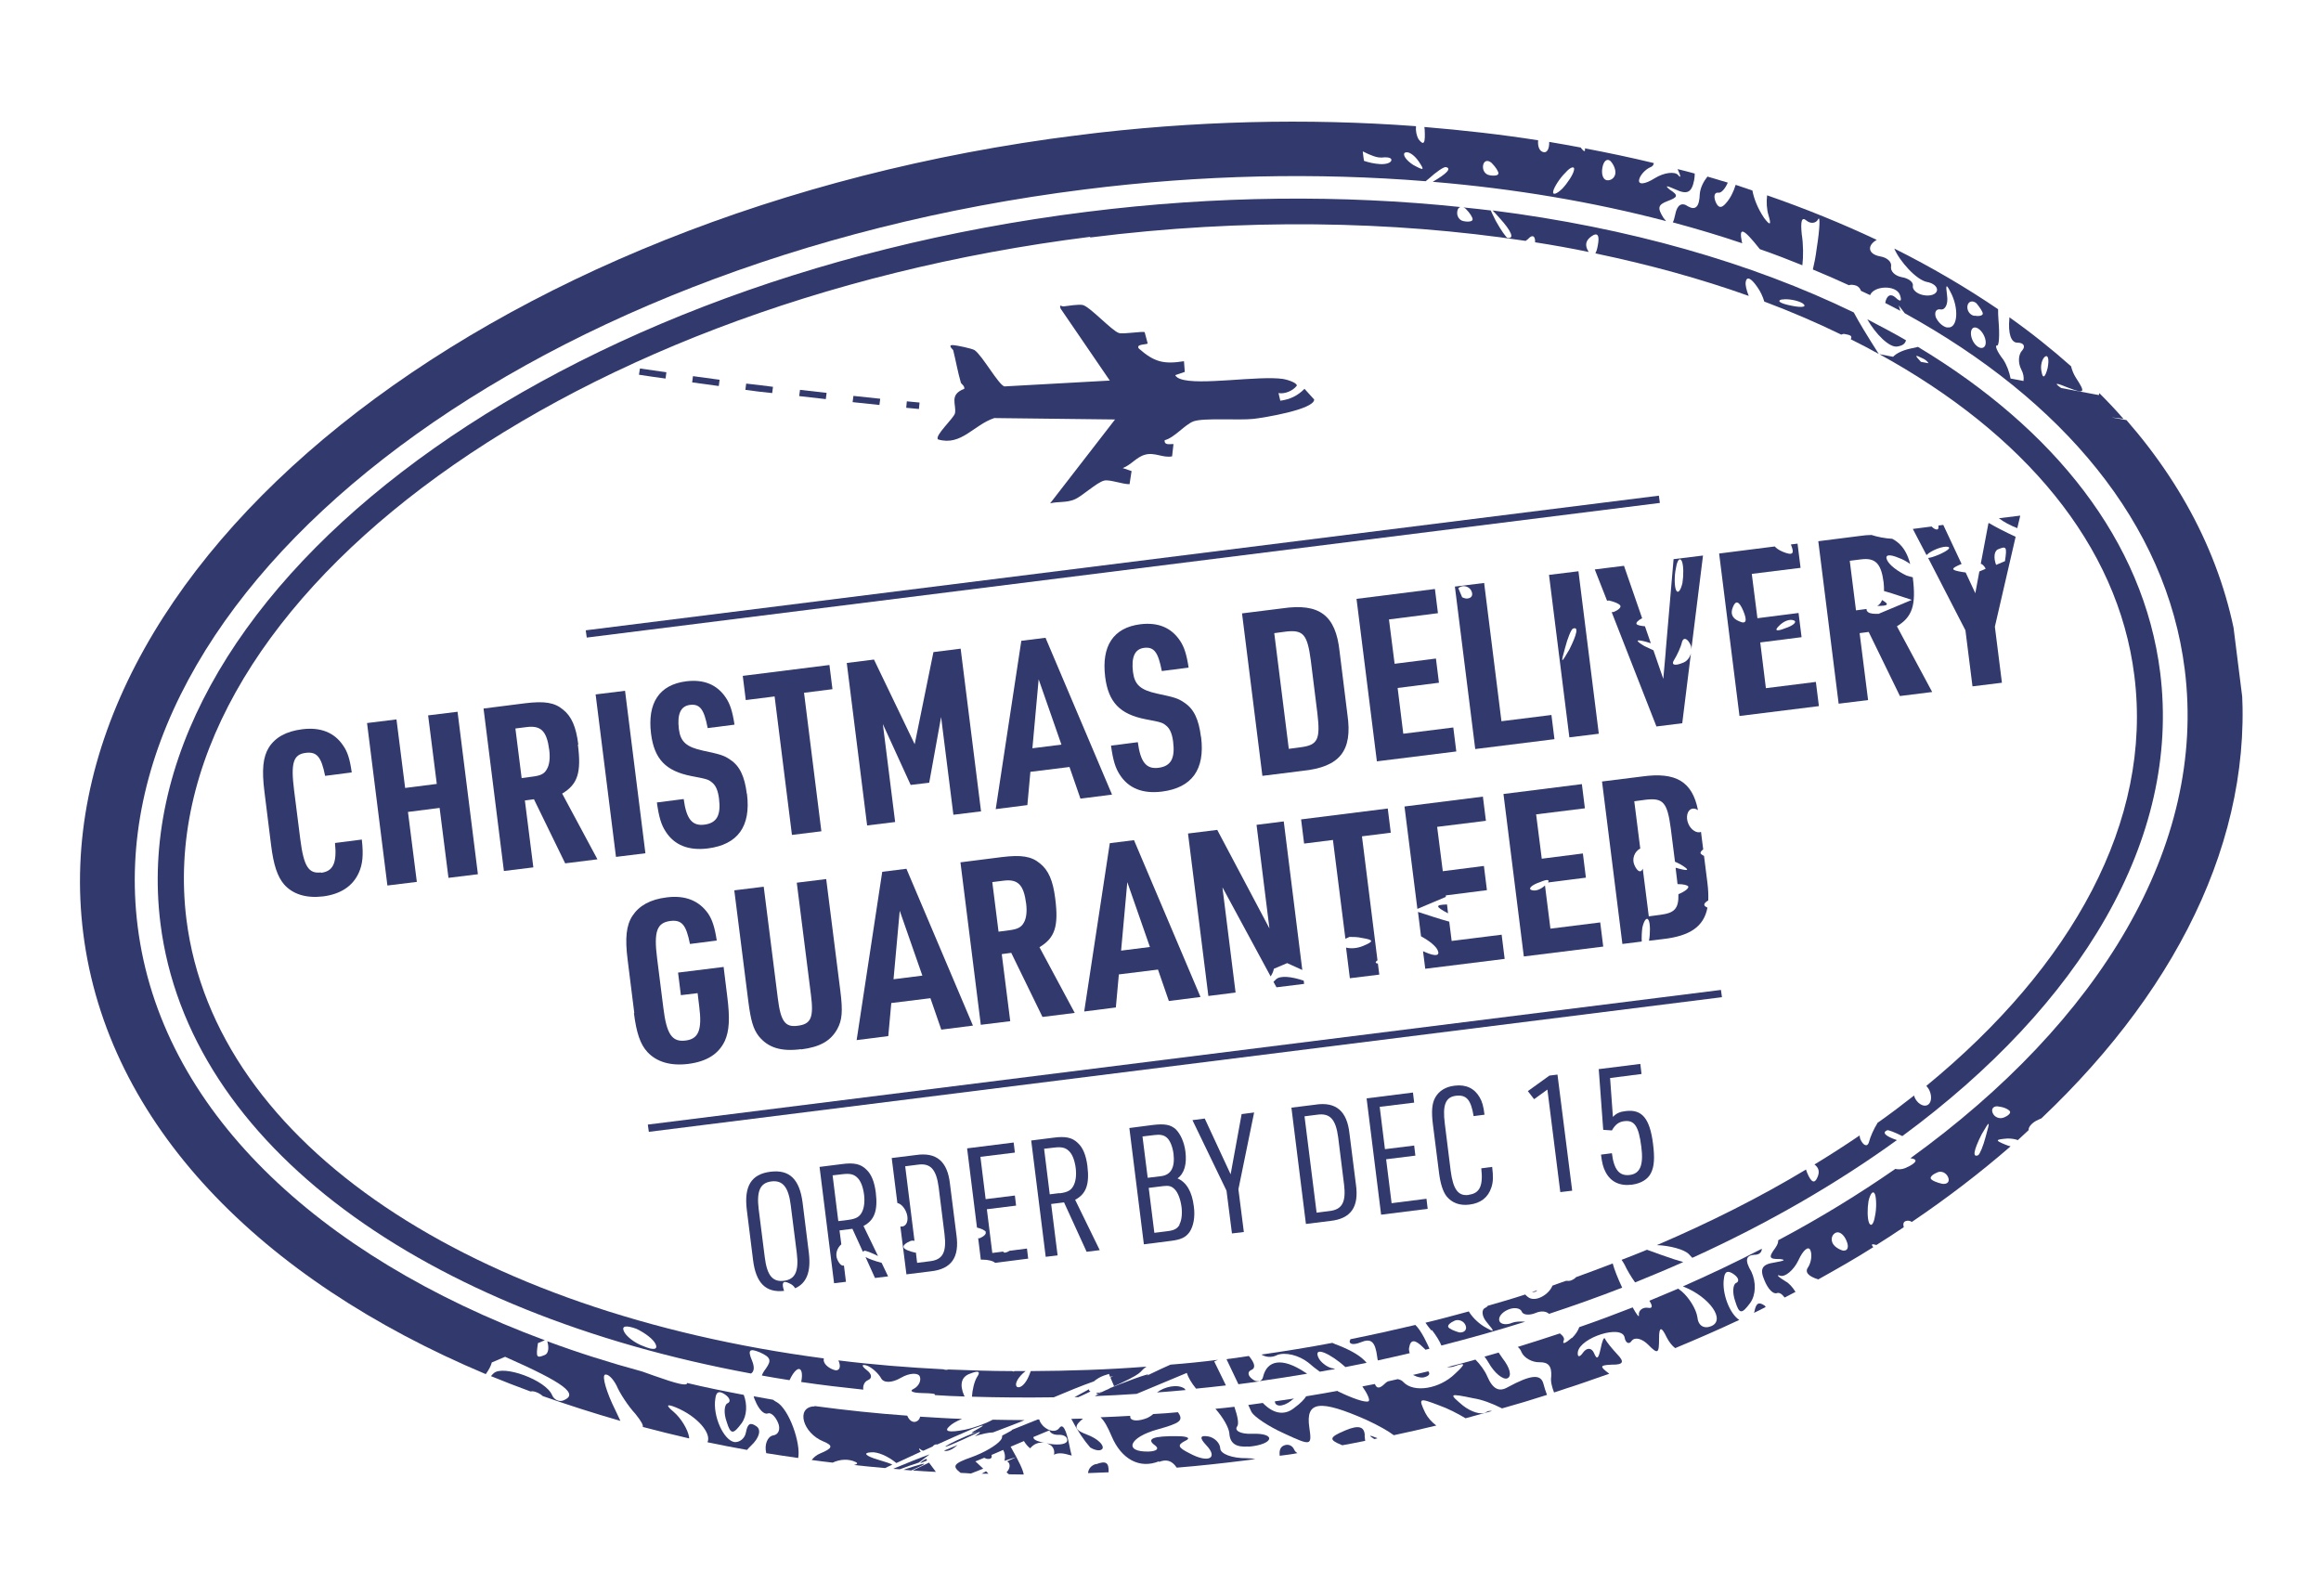<svg viewBox="0 0 115.15 79.17" xmlns:xlink="http://www.w3.org/1999/xlink" xmlns="http://www.w3.org/2000/svg" data-name="Layer 2" id="Layer_2">
  <defs>
    <style>
      .cls-1 {
        fill: none;
      }

      .cls-2 {
        fill: #31396d;
      }

      .cls-3 {
        clip-path: url(#clippath);
      }
    </style>
    <clipPath id="clippath">
      <rect transform="translate(-4.48 7.48) rotate(-7.15)" height="66.27" width="107.74" y="6.45" x="3.71" class="cls-1"></rect>
    </clipPath>
  </defs>
  <g data-name="Layer 1" id="Layer_1-2">
    <g>
      <g class="cls-3">
        <g>
          <path d="M15.93,43.28c-.62.08-.86-.3-1.03-1.63l-.31-2.45c-.17-1.35-.04-1.77.57-1.85.56-.07.78.19.97,1.14l1.32-.17c-.09-.66-.21-1.03-.43-1.34-.43-.64-1.12-.92-2.04-.8-.78.1-1.32.4-1.64.9-.29.47-.36,1.1-.22,2.2l.33,2.65c.12.97.31,1.55.64,1.94.43.49,1.09.7,1.94.6.85-.11,1.46-.49,1.77-1.17.19-.42.24-.88.15-1.65l-1.33.17c.1.99-.09,1.41-.7,1.48h0Z" class="cls-2"></path>
          <path d="M21.67,38.89l-1.57.2-.43-3.4-1.46.18,1.01,8.06,1.46-.18-.44-3.47,1.57-.2.44,3.47,1.46-.18-1.01-8.06-1.46.18.43,3.4Z" class="cls-2"></path>
          <path d="M28.69,36.93c-.11-.87-.33-1.39-.76-1.73-.42-.35-.92-.43-1.89-.31l-2.05.26,1.01,8.06,1.46-.18-.42-3.32.45-.06,1.55,3.18,1.6-.2-1.75-3.26c.77-.46.96-1.04.78-2.43h0ZM27.13,38.16c-.12.23-.31.32-.72.37l-.53.07-.31-2.46.56-.07c.71-.09,1,.2,1.12,1.14.05.39.01.74-.12.95Z" class="cls-2"></path>
          <path d="M31.01,34.27l-1.46.18,1.01,8.06,1.46-.18-1.01-8.06Z" class="cls-2"></path>
          <path d="M37.05,39.37c-.11-.86-.35-1.37-.82-1.68-.31-.22-.51-.27-1.35-.45-.83-.18-1.12-.44-1.2-1.07-.09-.75.09-1.14.55-1.2.5-.06.7.22.88,1.15l1.33-.17c-.1-.66-.22-1.03-.43-1.34-.43-.64-1.08-.92-1.97-.81-1.33.17-1.93,1.07-1.74,2.6.16,1.26.73,1.85,2,2.1.8.15.85.17,1.04.33.18.15.28.4.33.77.11.85-.11,1.23-.72,1.31-.61.08-.9-.28-1.03-1.27l-1.33.17c.1.73.22,1.12.44,1.45.43.67,1.14.95,2.09.83,1.48-.19,2.14-1.09,1.94-2.7h0Z" class="cls-2"></path>
          <path d="M39.88,34.37l1.42-.18-.15-1.2-4.3.54.15,1.2,1.43-.18.86,6.87,1.46-.18-.86-6.87Z" class="cls-2"></path>
          <path d="M48.67,40.24l-1.01-8.06-1.35.17-.93,4.57-2.02-4.2-1.35.17,1.01,8.06,1.39-.17-.61-4.86,1.38,3.02.92-.11.59-3.26.61,4.85,1.38-.17Z" class="cls-2"></path>
          <path d="M53.6,39.62l1.57-.2-3.3-7.78-1.2.15-1.27,8.35,1.57-.2.15-1.65,1.94-.24.54,1.56h0ZM51.22,37.12l.31-3.42,1.13,3.24-1.43.18Z" class="cls-2"></path>
          <path d="M59.58,36.54c-.11-.86-.35-1.37-.82-1.68-.31-.22-.51-.27-1.35-.45-.83-.18-1.12-.44-1.2-1.07-.09-.75.09-1.14.55-1.2.5-.06.7.22.88,1.15l1.33-.17c-.1-.66-.22-1.03-.43-1.34-.43-.64-1.08-.92-1.97-.81-1.33.17-1.93,1.07-1.74,2.61.16,1.26.73,1.85,2,2.1.8.15.85.17,1.04.33.18.15.28.4.33.77.11.85-.11,1.23-.72,1.31-.61.08-.9-.28-1.03-1.27l-1.33.17c.1.73.22,1.12.44,1.45.43.67,1.14.95,2.09.83,1.48-.19,2.14-1.09,1.94-2.7h0Z" class="cls-2"></path>
          <path d="M66.85,35.46l-.39-3.14c-.19-1.8-1-2.41-2.84-2.14l-2,.25,1.01,8.06,2-.25c1.84-.19,2.48-.99,2.22-2.78ZM63.22,31.41l.6-.08c.84-.09,1.04.15,1.21,1.42l.33,2.65c.15,1.28.02,1.56-.82,1.67l-.6.08-.72-5.73Z" class="cls-2"></path>
          <path d="M72.1,36.09l-2.48.31-.28-2.27,2.05-.26-.15-1.2-2.05.26-.28-2.2,2.43-.31-.15-1.2-3.89.49,1.01,8.06,3.94-.49-.15-1.2Z" class="cls-2"></path>
          <path d="M31.45,50.25c.12.98.32,1.57.67,1.94.45.49,1.15.7,2.03.59.92-.12,1.5-.49,1.81-1.14.22-.49.26-1.11.12-2.21l-.18-1.46-2.26.28.14,1.12.83-.1.08.66c.15,1.16-.03,1.61-.67,1.69-.68.09-.95-.31-1.11-1.62l-.31-2.46c-.17-1.33-.01-1.76.65-1.85.58-.07.79.19.98,1.14l1.33-.17c-.1-.65-.22-1.03-.43-1.34-.45-.64-1.14-.92-2.06-.8-.81.1-1.36.41-1.69.91-.31.47-.38,1.11-.24,2.2l.33,2.64h0Z" class="cls-2"></path>
          <path d="M39.75,52.06c.94-.12,1.46-.42,1.79-1.01.24-.44.28-.88.15-1.9l-.7-5.54-1.46.18.7,5.54c.15,1.16.01,1.48-.67,1.56-.61.08-.83-.23-.97-1.36l-.7-5.54-1.46.18.7,5.54c.12.92.24,1.34.51,1.69.46.57,1.1.78,2.1.65Z" class="cls-2"></path>
          <path d="M44.22,49.76l1.94-.24.54,1.56,1.57-.2-3.3-7.78-1.2.15-1.27,8.35,1.57-.2.15-1.65h0ZM44.63,45.16l1.13,3.24-1.43.18.31-3.42Z" class="cls-2"></path>
          <path d="M49.72,47.33l.45-.06,1.55,3.18,1.6-.2-1.75-3.26c.77-.46.96-1.04.78-2.43-.11-.87-.33-1.39-.76-1.73-.42-.35-.92-.43-1.89-.31l-2.05.26,1.01,8.06,1.46-.18-.42-3.32h0ZM49.23,43.76l.56-.07c.71-.09,1,.2,1.12,1.14.05.39.01.74-.12.95-.12.22-.31.32-.72.37l-.53.07-.31-2.46Z" class="cls-2"></path>
          <path d="M55.51,48.34l1.94-.24.54,1.56,1.57-.2-3.3-7.78-1.2.15-1.27,8.35,1.57-.2.15-1.65h0ZM55.92,43.74l1.13,3.24-1.43.18.31-3.42Z" class="cls-2"></path>
          <path d="M85.38,49.11l-53.24,6.68.05.36,53.24-6.68-.05-.36Z" class="cls-2"></path>
          <path d="M49.34,20.74l5.98.07-3.22,4.16c.41-.1.79-.02,1.2-.19.4-.16,1.1-.85,1.49-.94.27-.06.92.19,1.25.18l.1-.65-.44-.15c.4-.14.69-.55,1.1-.66.49-.14.89.17,1.35.08l.07-.61c-.18-.01-.46.08-.44-.19.5-.13,1-.78,1.44-.94.52-.18,2.25-.04,2.97-.12.46-.05,3.01-.46,3.01-.96l-.48-.53c-.35.35-.71.52-1.2.59l-.09-.38c.3.06.72-.11.91-.37,0-.16-.54-.31-.68-.33-1.22-.18-4.18.34-5.1,0-.09-.03-.22-.1-.25-.19l.47-.16-.04-.53c-1.01.16-1.48.04-2.24-.63-.17-.23.4-.19.44-.25l-.15-.56c-.09-.06-1.06.11-1.28.04-.35-.11-1.46-1.33-1.8-1.39-.19-.04-.71.04-.94.07-.12.01-.23-.14-.15.11l2.44,3.57-5.23.29c-.3-.09-1.09-1.53-1.48-1.8-.12-.08-.89-.24-1.06-.25-.31-.02,0,.23,0,.25.13.52.23,1.1.38,1.61.01.06.2.16.17.31-.77.29-.38.77-.46,1.21-.05.24-1.04,1.13-.84,1.3,1.15.34,1.76-.72,2.79-1.06h0Z" class="cls-2"></path>
          <path d="M41.01,19.49c-.45-.05-.89-.1-1.32-.15l-.04.31c.44.05.88.1,1.32.15l.04-.31Z" class="cls-2"></path>
          <path d="M43.66,19.78c-.45-.05-.89-.09-1.32-.14l-.04.31c.44.05.88.09,1.33.14l.04-.31h0Z" class="cls-2"></path>
          <path d="M38.35,19.19c-.44-.06-.88-.11-1.33-.16l-.04.31c.44.06.88.12,1.33.16l.04-.31h0Z" class="cls-2"></path>
          <path d="M33.07,18.47c-.44-.06-.89-.13-1.32-.19l-.05.31c.44.07.88.13,1.32.19l.04-.31h0Z" class="cls-2"></path>
          <path d="M35.7,18.84c-.44-.06-.89-.12-1.32-.18l-.04.31c.44.06.88.12,1.32.18l.04-.31Z" class="cls-2"></path>
          <path d="M45.62,19.97l-.63-.06-.03.32.63.06.03-.31Z" class="cls-2"></path>
          <path d="M82.3,24.59l-53.24,6.68.05.36,53.24-6.68-.05-.36Z" class="cls-2"></path>
          <path d="M68.18,71.39c.05,0,.1-.02.16-.04-.41-.17-.48-.16-.16.04Z" class="cls-2"></path>
          <path d="M64.07,69.47s.09-.06.13-.09c-.32.05-.63.09-.95.14,0,.25.35.32.82-.04h0Z" class="cls-2"></path>
          <path d="M61.94,71.77c1.27-.11,1.41-.69.16-.64-.56.02-.88-.16-.72-.37.09-.12.03-.48-.14-.97-.31.04-.62.07-.94.1.38.43.66.92.69,1.21.03.51.33.71.95.66Z" class="cls-2"></path>
          <path d="M87.04,65.07s-.02.04-.02.06c.2-.09.38-.19.58-.29-.02-.02-.02-.04-.04-.06-.31-.22-.44-.13-.52.29Z" class="cls-2"></path>
          <path d="M74.78,68.38c.24-.1.14-.52-.24-1-.08-.11-.14-.2-.19-.28-.23.07-.46.13-.7.2.07.1.14.19.2.3.29.52.72.86.93.78h0Z" class="cls-2"></path>
          <path d="M67.71,71.23c-.01-.46-.3-.55-.96-.27-.81.34-.84.46-.2.72.02,0,.03.02.04.02.38-.07.76-.14,1.14-.22-.01-.09-.02-.18-.03-.26h0Z" class="cls-2"></path>
          <path d="M66.36,69c-.52.1-1.04.18-1.56.27-.08.14-.29.36-.57.56-.42.35-.89.34-1.36-.03-.09-.07-.16-.14-.22-.2-.24.03-.47.07-.72.1.07.16.13.28.16.35.13.23.83.71,1.61,1.06,1.36.63,1.39.62,1.26-.28-.2-1.33.51-1.41,2.81-.4.63.29,1.1.56,1.38.77.71-.15,1.41-.31,2.11-.48-.22-.16-.42-.38-.55-.63-.35-.74-.31-.75.66-.38.46.16.94.41,1.34.65.44-.12.88-.24,1.31-.36-.11-.02-.22,0-.31.07-.23.13-.72-.02-1.13-.34-.7-.59-.72-.62.53-.36.4.06.92.25,1.41.5.75-.21,1.49-.43,2.23-.67-.07-.18-.13-.37-.18-.56-.13-.48-.61-.45-1.77.18-.43.25-.74.09-1.01-.53-.12-.29-.35-.6-.59-.84-.47.13-.94.26-1.42.38.11,0,.23,0,.35-.04.59-.21.61-.15.05.37-.76.74-2.04.96-2.56.4-.07-.08-.17-.12-.28-.14-.16.04-.32.07-.48.11-.05.03-.09.05-.13.09-.27.27-.42.29-.52.04-.21.04-.41.08-.62.12.27.39.4.7.3.74-.17.07-.8-.15-1.52-.5h0Z" class="cls-2"></path>
          <path d="M77.98,66.37c-.31.27-.49.35-.4.13.05-.1-.03-.23-.19-.35-.69.23-1.38.45-2.09.67.08.07.15.15.18.25.13.3.54.52.89.51.46-.01.62.2.59.71-.04.22.03.51.14.79.93-.3,1.85-.61,2.74-.93-.51-.38-.46-.42.12-.45.57.01.65-.13.28-.51-.26-.28-.54-.62-.61-.77-.05-.12-.14.09-.22.49-.11.5-.18.57-.33.21-.12-.27-.36-.27-.54-.02-.18.26-.29.23-.26-.03.12-.72,2.19-1.38,2.32-.72.05.29.23.36.35.17.16-.21.52-.11.82.19.49.5.54.44.54-.33,0-.57.12-.58.37-.05.12.24.28.44.43.55,1.08-.45,2.14-.91,3.18-1.4-.47-.29-.88-1.33-.76-2.07.04-.34.19-.4.48-.2.26.18.29.37.12.44-.15.06-.2.47-.04.91.2.66.33.63.74.08.29-.4.3-1.04.06-1.55-.34-.57-.27-.81.14-.84.25,0,.37-.11.38-.3-1.26.65-2.58,1.28-3.92,1.87.02,0,.04.02.06.02,1.28.52,2.07,1.65,1.35,1.95-.36.15-.65-.02-.69-.45-.06-.4-.41-.96-.77-1.27-.07-.05-.13-.1-.18-.14-.47.2-.96.4-1.43.6.18.28.15.39-.07.35-.26-.04-.48.13-.45.36.02.15-.11-.02-.31-.38-.87.34-1.75.67-2.65.98-.05.16-.17.35-.36.54h0Z" class="cls-2"></path>
          <path d="M70.74,68.3c.18-.07.21-.16.12-.27-.25.06-.5.12-.76.18.23.12.47.17.63.09h0Z" class="cls-2"></path>
          <path d="M57.49,72.53c.37-.15.65-.08.89.28,1.11-.09,2.21-.21,3.33-.35.19-.02.38-.05.57-.08-.14-.02-.29-.04-.44-.04-.7.01-1.29-.21-1.3-.48-.01-.28-.3-.55-.6-.6-.42-.07-.43.08-.1.43.63.66.1.91-.82.41-.58-.29-.63-.41-.22-.62.3-.13.12-.23-.38-.23-1.21-.02-1.58.13-1.11.46.21.16.08.28-.3.3-1.29.04-1.01-.71.43-1.1,1.1-.31,1.3-.43,1-.85-.41.04-.82.07-1.23.09-.07.07-.16.13-.28.19-.39.16-.77.18-.85,0-.01-.03,0-.07-.01-.1-.49.03-.98.05-1.47.07.19.18.36.49.55.94.48,1.14,1.39,1.64,2.36,1.24h0Z" class="cls-2"></path>
          <path d="M64.21,71.92c-.09-.21-.3-.3-.51-.21-.19.08-.24.26-.21.51.3-.04.59-.07.88-.13-.07-.04-.13-.1-.16-.17h0Z" class="cls-2"></path>
          <path d="M44.33,72.87c.11,0,.21.02.31.02.29-.11.6-.22.94-.33l.54-.41c-.55.2-1.15.44-1.79.71Z" class="cls-2"></path>
          <path d="M54.37,72.63c-.24.07-.37.24-.39.45.34-.01.67-.03,1.02-.04.02-.5-.14-.58-.62-.4h0Z" class="cls-2"></path>
          <path d="M48.7,73.11c.11,0,.22,0,.34,0-.04-.04-.07-.07-.12-.12-.08.04-.15.08-.22.12Z" class="cls-2"></path>
          <path d="M44.96,72.87l-.13.05c.13,0,.25.02.38.03.76-.34,1.03-.5-.25-.08h0Z" class="cls-2"></path>
          <path d="M71.04,65.98c.23.3.39.57.47.77,1.41-.36,2.8-.75,4.16-1.18-.25-.02-.48-.01-.64.05-.27.12-.57.09-.64-.08-.07-.18.1-.43.43-.57.3-.13.61-.08.68.1.07.18.4.19.7.06.26-.11.52-.08.65.05,1.24-.41,2.45-.84,3.63-1.3-.22-.47-.39-.9-.47-1.2-.6.23-1.21.46-1.82.68-.05.06-.12.11-.24.16-.08.03-.16.03-.25.02-.23.08-.45.15-.68.24-.16.43-.84.85-1.21.57-.07-.05-.11-.1-.14-.13-.61.2-1.23.38-1.86.56-.02.04-.06.07-.12.1-.21.09-.18.43.09.74.4.47.39.51-.17.18-.33-.21-.59-.49-.74-.74-.71.19-1.43.39-2.15.56.08.12.18.25.29.38h.02ZM72.16,65.52c.21-.09.47.02.55.23.09.21-.06.38-.32.35-.24-.07-.5-.18-.54-.27-.04-.09.12-.23.3-.3h0Z" class="cls-2"></path>
          <path d="M76.27,64.01c-.09.03-.17.06-.27.09.12.01.22-.02.27-.09Z" class="cls-2"></path>
          <path d="M66.97,66.49c-.06.2.17.25.54.1.51-.21.72-.05.82.75,0,.06.02.1.03.15.53-.11,1.05-.24,1.58-.36-.03-.09-.05-.19-.03-.27.07-.42.28-.43.7-.01.04.04.08.07.11.11.07-.02.13-.03.2-.05-.05-.12-.14-.3-.26-.54-.15-.28-.29-.49-.44-.64-1.06.25-2.14.49-3.23.71,0,.01,0,.04,0,.05h-.02Z" class="cls-2"></path>
          <path d="M80.61,62.76c.1.22.29.55.51.86.81-.33,1.61-.66,2.39-1.01-.26-.07-.6-.18-1.05-.34l-.75-.27c-.41.17-.84.34-1.26.5.05.08.11.16.16.26h0Z" class="cls-2"></path>
          <path d="M57.39,69.08c.48-.04.95-.07,1.43-.12-.02-.02-.03-.04-.05-.07-.36-.25-1.01-.09-1.37.19h0Z" class="cls-2"></path>
          <path d="M62.45,68.52c-.1.01-.2-.01-.3-.09-.26-.18-.27-.39-.06-.47.22-.1.16-.34-.13-.69-.3.04-.59.09-.89.13-.07,0-.15.02-.22.03.2.43.41.86.59,1.24.34-.04.68-.09,1.02-.14Z" class="cls-2"></path>
          <path d="M63.34,67.23c.42-.17,1.1,0,1.57.37.19.17.39.32.57.45.25-.05.51-.09.76-.13-.06-.03-.13-.04-.19-.05-.24-.07-.55-.3-.65-.54-.24-.57.62-.17,1.35.49.35-.07.7-.14,1.05-.21-.26-.32-.71-.59-1.38-.86-.11-.04-.22-.08-.32-.13-1.16.22-2.34.41-3.52.58.23.13.48.16.75.04h.02Z" class="cls-2"></path>
          <path d="M64.85,68.15s-.09-.06-.14-.09c-1.08-.71-1.85-.61-2.05.26-.02.11-.1.18-.19.2.8-.11,1.59-.24,2.38-.37Z" class="cls-2"></path>
          <path d="M81.48,46.02c.09-.39.23-.55.32-.35.07.16.08.62.01,1l.67-.08c1.36-.15,2.05-.62,2.23-1.56-.08-.04-.14-.08-.15-.12-.03-.07.05-.16.19-.24.01-.26,0-.54-.04-.86l-.17-1.35c-.09-.04-.15-.09-.17-.12-.02-.06.03-.13.13-.2l-.11-.87c-.21.09-.51-.11-.63-.41-.13-.3-.06-.65.16-.73.1-.04.22-.01.32.06-.28-1.42-1.1-1.9-2.76-1.67l-2,.25,1.01,8.06.96-.12c-.01-.22,0-.47.03-.69h0ZM81.38,42.12l-.3-2.37.6-.08c.84-.09,1.04.15,1.21,1.42l.21,1.66c.09.04.18.08.27.13.47.28.44.35-.09.21-.05-.02-.09-.03-.15-.04l.08.67c0,.05.01.1.02.14.29,0,.49.05.53.12.03.09-.17.25-.49.38.02.73-.21.93-.87,1.02l-.6.08-.3-2.37c-.08.23-.27.17-.42-.19-.12-.29,0-.65.3-.81h0Z" class="cls-2"></path>
          <path d="M79.4,45.76l-2.48.31-.27-2.14c-.22.2-.48.3-.68.22-.17-.07.04-.26.44-.39.35-.15.48-.13.39.02l1.88-.24-.15-1.2-2.04.26-.28-2.2,2.42-.3-.15-1.2-3.89.49,1.01,8.06,3.94-.49-.15-1.2Z" class="cls-2"></path>
          <path d="M71.89,45.72c-.21-.06-.47-.13-.8-.24l-.74-.24.15,1.21c.39.21.74.48.83.7.12.27-.12.3-.59.1-.05-.02-.1-.05-.14-.06l.11.87,3.94-.49-.15-1.2-2.48.31-.12-.96Z" class="cls-2"></path>
          <path d="M71.84,45.31l-.05-.44c-.6.02-.59.1.05.44Z" class="cls-2"></path>
          <path d="M71.73,44.49h0s0-.07,0-.07l2.04-.26-.15-1.2-2.04.26-.28-2.2,2.42-.3-.15-1.2-3.89.49.64,5.08,1.4-.59Z" class="cls-2"></path>
          <path d="M66.73,46.58l.22-.1c.19,0,.4,0,.61.05.61.1.61.17.06.4-.29.12-.6.14-.84.08l.19,1.52,1.46-.18-.07-.55c-.14-.01-.14-.08-.02-.16l-.77-6.15,1.43-.18-.15-1.2-4.3.54.15,1.2,1.43-.18.62,4.91h0Z" class="cls-2"></path>
          <path d="M63.29,48.6s-.08.08-.11.11l.15.27,1.37-.17-.02-.16c-.59-.2-1.17-.27-1.38-.06Z" class="cls-2"></path>
          <path d="M60.66,44.04l2.38,4.4c.09-.14.14-.27.16-.38l.66-.28s.02,0,.02.01c.26.12.5.23.73.33l-.92-7.37-1.35.17.64,5.14-2.59-4.89-1.45.18,1.01,8.06,1.35-.17-.65-5.2h0Z" class="cls-2"></path>
          <path d="M45.66,72.59c.13-.05.24-.1.34-.14-.02-.03-.04-.05-.05-.08-.17.09-.27.16-.29.22Z" class="cls-2"></path>
          <path d="M54.7,71.86c.07-.17-.23-.47-.7-.66-.67-.25-.73-.4-.38-.73.03-.03.07-.05.11-.09-.19,0-.39,0-.58.01.3.58.64,1.08.94,1.42.28.17.56.19.62.03h0Z" class="cls-2"></path>
          <path d="M38.51,69.55c-.07-.04-.11-.08-.16-.11-.32-.06-.64-.11-.96-.17.02.07.04.14.08.22.17.42.43.7.62.63.15-.06.37.13.51.46.13.3.04.59-.24.63-.29.05-.44.47-.35.85,0,.01,0,.02,0,.03.53.08,1.06.17,1.59.24.14-.72-.45-2.44-1.08-2.78h0Z" class="cls-2"></path>
          <path d="M40.37,69.77c-.89.06-.55,1.32.48,1.74.51.21.46.34-.17.6-.17.07-.31.19-.41.32.35.05.69.09,1.04.13.36-.17.79-.2,1.14-.03.13.06.08.11-.08.15.51.06,1.02.1,1.54.15.12-.06.24-.11.36-.17-.1-.06-.33-.13-.69-.24-.65-.19-.78-.35-.37-.37.32-.04.85.19,1.26.53.39-.18.79-.37,1.21-.56-.12-.16-.11-.21.03-.09.02.02.06.03.1.04.15-.07.31-.14.46-.21.07-.09.15-.12.23-.1.55-.25,1.13-.51,1.76-.78,1.46-.53-.82.48.24.14-1.56.59-2.67,1.33.08.02.12-.01-.09.12-.21.21.32-.11.65-.18.9-.19.84-.32,1.27-.48,1.56-.61-.53,0-1.05-.01-1.58-.02-.36.2-.91.4-1.39.5-.78.15-1.06.09-.75-.18.11-.11.34-.25.62-.36-.7-.02-1.39-.07-2.08-.11-.02.1-.08.2-.19.24-.18.07-.35-.05-.45-.29-1.54-.11-3.05-.27-4.54-.47-.03,0-.04,0-.07,0v.02Z" class="cls-2"></path>
          <path d="M47.49,71.7s.02-.02.03-.02c-.23.1-.47.19-.69.29.16.05.4-.04.66-.27Z" class="cls-2"></path>
          <path d="M50.2,70.96c-.18.11-.34.18-.48.26,0,.06,0,.13-.07.22-.21.27-.84.63-1.45.85-.88.31-.99.44-.54.78.17,0,.34.02.51.03.21-.08.41-.16.61-.24-.09-.09-.2-.19-.32-.3-.02-.02-.05-.04-.07-.06l.44-.18s.08.04.12.05c.21.03.28-.04.24-.19l.58-.25c.09.16.11.33.07.52,0,0,0,.01,0,.02.23-.08.43-.14.57-.18-.16.07-.31.14-.45.21.05.02.09.06.11.11.05.14,0,.29-.13.43.03.03.07.07.12.1.24,0,.48.01.73.01-.03-.21-.22-.63-.65-1.38l.66-.28c.09.15.2.28.31.36.18-.22.43-.32.7-.27-.39-.09-.55-.16-.54-.29l.79-.33c.06.15.23.23.46.22.28-.01.47.12.42.32-.07.17-.51.21-1.02.1.07.02.13.05.21.1.15.11.2.3.16.47.15-.09.4-.1.72,0,.06.01.11.03.16.04-.04-.14-.08-.31-.11-.48-.16-.81-.33-1.14-.51-.88-.16.21-.5.17-.79-.1-.13-.14-.18-.24-.2-.33-.03,0-.06,0-.08,0-.4.16-.82.33-1.29.52h0Z" class="cls-2"></path>
          <path d="M46.43,73.02s-.03-.04-.05-.07c-.08-.11-.19-.25-.29-.39-.29.14-.59.28-.81.39.38.03.76.05,1.15.07Z" class="cls-2"></path>
          <path d="M54.44,69.16c.13-.05.23-.1.34-.15-.14.06-.27.09-.39.09l.04.05Z" class="cls-2"></path>
          <path d="M53.31,69.31c.06,0,.13,0,.19,0,.21-.09.4-.18.6-.28-.02-.02-.06-.03-.07-.06,0-.01,0-.04,0-.05l-.72.39Z" class="cls-2"></path>
          <path d="M98.65,25.96l-.38,2.01s.05.02.06.02c.1.08.16.16.18.23l-.31.13-.2,1.08-.48-1.03s-.1-.01-.15-.02c-.61-.1-.61-.17-.06-.4,0,0,0,0,.01,0l-.91-1.94-.24.03c.01.1,0,.17-.04.19-.08.03-.19-.03-.3-.14l-.93.12.26.5.42.8s.01-.02.03-.03c.2-.19.66-.38.93-.39.32,0,.15.18-.36.4-.24.1-.41.15-.52.16l1.85,3.59.35,2.78,1.46-.18-.35-2.78,1.03-4.46c-.56-.26-1-.49-1.32-.68h0ZM99.03,28.02c-.13-.34-.1-.69.1-.77.41-.17.45-.13.34.59l-.43.18Z" class="cls-2"></path>
          <path d="M100.08,26.21l.15-.63-1.06.13c.25.19.57.36.91.49Z" class="cls-2"></path>
          <path d="M93.37,29.77s-.02.06-.04.09c-.05.09-.12.16-.2.2.55,0,.63-.07.23-.3h0Z" class="cls-2"></path>
          <path d="M94.9,28.64c-.09-.02-.19-.05-.32-.09-.44-.21-.85-.52-.96-.77-.12-.27.12-.3.59-.1.2.07.39.18.56.3-.13-.49-.33-.84-.63-1.08-.08-.07-.17-.12-.26-.17-.35-.02-.73-.09-1.03-.19-.18,0-.37.02-.59.05l-2.05.26,1.01,8.06,1.46-.18-.42-3.32.45-.06,1.55,3.18,1.6-.2-1.75-3.26c.76-.46.96-1.04.79-2.4h0ZM93.22,30.45c-.23.01-.43,0-.54-.08-.07-.06-.09-.11-.07-.16l-.53.07-.31-2.46.56-.07c.71-.09,1,.2,1.12,1.14.02.16.02.3.02.43.12.04.25.07.4.12l.98.32-1.62.68h0Z" class="cls-2"></path>
          <path d="M87.34,31.87l2.04-.26-.15-1.2-2.04.26-.28-2.2,2.42-.3-.15-1.2-.33.04c.2.49.08.56-.41.36-.21-.09-.32-.18-.39-.26l-2.76.35,1.01,8.06,3.94-.49-.15-1.2-2.48.31-.28-2.27h0ZM88.26,31.05c.22-.23.53-.36.74-.27.17.07-.03.26-.44.39-.42.17-.55.12-.3-.12ZM86.28,30.82c-.34-.14-.45-.38-.3-.72.14-.34.31-.27.51.21.2.48.15.68-.21.51h0Z" class="cls-2"></path>
          <path d="M82.64,32.29s0,.02,0,.04l-.12,1.35-.49-1.42c-.14-.07-.29-.13-.45-.21-.47-.28-.44-.35.09-.21.08.02.16.05.23.07l-.29-.84c-.23-.02-.4-.06-.42-.12-.03-.06.08-.18.28-.28l-.9-2.6-1.45.18.61,1.55s.06,0,.09-.01c.27.06.53.17.57.26.04.09-.11.22-.33.31-.04.01-.07,0-.1.01l2.22,5.67,1.28-.16.43-3.46c-.06.21-.2.4-.42.47-.39.16-.57.09-.42-.14.15-.24.34-.64.4-.91.07-.24.28-.18.43.17.03.06.03.14.03.21l.58-4.66-1.46.18-.39,4.55h0ZM83.44,27.84c.09.21.09.71.03,1.08-.09.39-.23.55-.32.35-.08-.18-.09-.71,0-1.1.06-.38.19-.54.29-.33h0Z" class="cls-2"></path>
          <path d="M77.86,36.58l1.46-.18-1.01-8.06-1.46.18,1.01,8.06ZM77.65,32.13c.12-.47.3-.9.38-.94.3-.13.21.27-.17,1.03-.41.71-.44.72-.21-.09Z" class="cls-2"></path>
          <path d="M73.64,28.92l-1.46.18,1.01,8.06,3.93-.49-.15-1.2-2.48.31-.86-6.87ZM72.7,29.68c-.06,0-.11-.03-.16-.05l-.19-.45s.06-.05.11-.07c.21-.09.47.02.55.23.1.24-.06.38-.32.35h0Z" class="cls-2"></path>
          <path d="M53.79,9.4c5.86-.74,11.57-.84,16.94-.41.05-.04.1-.08.16-.13.36-.33.74-.59.84-.57.31.06.04.33-.65.73,4.07.34,7.96,1,11.58,1.95-.04-.05-.08-.1-.13-.16-.31-.49-.28-.65.19-.83.54-.2.56-.29.11-.58-.26-.22-.13-.19.3,0,.58.27.8.15.92-.46.02-.12.03-.22.03-.33-.28-.08-.57-.15-.85-.22.16.34.18.48.03.3-.16-.2-.71-.13-1.16.15-.49.31-.83.34-.78.08.04-.22.3-.51.55-.62.12-.04.17-.12.18-.21-1.12-.27-2.26-.51-3.42-.73.03.17-.03.19-.18,0,0-.01-.01-.03-.02-.04-.52-.1-1.04-.19-1.57-.28.01.33-.1.54-.27.51-.21-.03-.31-.28-.28-.59-1.84-.29-3.72-.5-5.64-.66,0,.04,0,.07.01.1.04.7-.03.86-.3.51-.11-.19-.15-.43-.13-.65-5.36-.4-11.01-.28-16.8.45C23.98,10.41,1.85,28.17,4.13,46.3c1.19,9.46,8.79,17.17,19.97,21.87.16-.22.26-.42.3-.58l.66-.28s.02,0,.02.01c2.92,1.29,3.64,1.84,2.88,2.15-.21.09-.47-.02-.57-.26-.31-.75-2.44-1.52-2.9-1.08-.05.04-.09.09-.13.14.64.26,1.3.52,1.96.76.03,0,.06-.01.1-.01.19.02.38.12.51.24,1.25.44,2.53.85,3.85,1.23-.08-.16-.16-.33-.25-.53-.45-.9-.67-1.69-.52-1.76.15-.06.4.19.58.54.15.36.56,1,.94,1.41.28.35.39.55.36.64.76.2,1.52.39,2.3.57,0-.02-.01-.03,0-.05-.06-.4-.41-.96-.77-1.27-.4-.33-.36-.41.11-.22,1.07.44,1.78,1.29,1.57,1.73.65.14,1.3.26,1.96.38.06-.07.12-.13.2-.21.41-.38.52-.79.27-.96-.31-.22-.44-.13-.52.29-.05.31-.32.52-.58.49-.54-.1-1.08-1.31-.94-2.16.04-.34.19-.4.48-.2.26.18.29.37.12.44-.15.06-.2.47-.04.91.2.66.33.63.74.08.27-.37.29-.93.11-1.41-.95-.18-1.89-.37-2.81-.59,0,.17-.51.04-1.64-.36l-.59-.21c-1.62-.44-3.2-.94-4.71-1.5.1.32.06.61-.12.68-.41.17-.45.13-.34-.59l.34-.14c-11.32-4.2-19.07-11.49-20.2-20.53C4.73,29.32,25.8,12.91,53.79,9.4ZM79.5,8.31c.06-.32.22-.46.39-.33.17.17.28.45.25.64-.04.22-.23.35-.43.32-.19-.04-.27-.32-.21-.63ZM77.06,9.48c.04-.19.32-.64.61-.92.25-.29.47-.34.42-.12-.04.22-.32.64-.58.92-.29.28-.5.34-.45.12ZM73.58,8.2c.04-.22.22-.29.42-.12.2.2.35.43.34.53s-.22.13-.45.08c-.22-.04-.35-.26-.31-.49ZM69.7,7.58c.15-.1.45.09.68.42.31.46.28.48-.27.18-.35-.23-.54-.5-.41-.61ZM68.52,7.82c.31-.04.53,0,.51.13-.02.13-.27.21-.57.19-.3-.02-.55-.08-.79-.16-.02-.16-.05-.31-.06-.47.39.2.74.33.92.3h-.01Z" class="cls-2"></path>
          <path d="M104.48,20.71c.18-.02.5.01.87.07-.38-.44-.78-.86-1.2-1.28,0,0,0,.01,0,.02-.01.02-.01.06-.02.08l-1.87-.35c-.39-.27-.26-.27.34-.02.84.32.88.26.39-.49-.12-.19-.2-.4-.24-.57-.96-.85-1.97-1.66-3.06-2.43,0,.02,0,.04,0,.06-.07.75.08,1.21.41,1.2.3,0,.4.18.23.38-.2.2-.22.62-.05.95.1.19.14.38.11.57l-.64-.12c-.06-.32-.19-.68-.37-.95-.3-.38-.43-.71-.3-.69.1.02.13-.54.07-1.25-.02-.21-.02-.39-.02-.55-1.59-1.08-3.31-2.09-5.15-3.01.25.61,1.09,1.56,1.63,1.66.29.05.52.23.49.42-.04.19-.32.3-.68.23-.32-.06-.55-.27-.52-.46.04-.19-.23-.38-.55-.43-.35-.07-.57-.3-.53-.53.04-.22-.18-.44-.54-.5-.64-.12-.64-.56-.17-.82-1.72-.81-3.54-1.55-5.44-2.21-.04.33-.02.7.07.99.15.49.08.53-.22.13-.31-.46-.5-.94-.58-1.36-.27-.09-.55-.19-.83-.28-.1.34-.27.68-.49.92-.22.26-.38.23-.51-.09-.11-.29-.04-.47.15-.44.13.02.32-.18.46-.5-.34-.1-.67-.2-1.01-.3-.19.24-.35.54-.38.86-.02.66-.22.82-.58.62-.32-.23-.55-.07-.64.41-.04.18-.07.3-.12.38,1.18.32,2.33.66,3.45,1.04,0-.02-.02-.05-.02-.06-.16-.78.06-.7.89.35.72.25,1.42.52,2.11.8.05-.41.05-1.04-.03-1.53-.07-.67,0-.89.23-.69.2.17.47.15.58-.06.11-.21.09.45-.07,1.45-.05.4-.12.75-.19,1.04.61.25,1.2.51,1.79.78.07-.03.16-.03.29,0,.15.03.26.14.31.28.15.07.3.14.45.21.19-.47,1.29-.52,1.48-.01.11.32.03.37-.22.13-.23-.21-.44-.12-.51.27.25.13.51.26.75.39l-.08-.27.3.39c7.83,4.31,12.98,10.42,13.89,17.67,1.1,8.76-4.23,17.47-13.61,24.25.14.02.23.05.25.1.04.09-.18.25-.51.39-.17.07-.35.07-.49.04-1.8,1.25-3.74,2.44-5.81,3.54.01.1-.03.22-.15.39-.34.46-.3.55.23.54.34.04.21.09-.25.17-.63.09-.76.31-.51.89.17.42.43.7.62.63.11-.04.25.04.38.22.18-.09.36-.19.54-.28-.15-.24-.32-.43-.49-.52-.38-.23-.5-.36-.26-.28.24.07.66-.28.89-.76.24-.53.51-.74.6-.5.09.21.04.59-.11.83-.19.25.01.46.5.61.93-.52,1.85-1.04,2.73-1.6-.12-.13-.09-.18.14-.11,0,0,0,0,.02,0,.46-.29.91-.58,1.35-.88-.04-.15-.02-.26.09-.3.1-.04.21-.03.31.04,1.76-1.19,3.39-2.44,4.9-3.75-.08-.02-.18-.05-.27-.09-.51-.21-.5-.25.12-.3.2,0,.38.03.51.08.18-.17.36-.33.54-.5-.03-.12.12-.32.37-.46.09-.05.18-.08.26-.12,7.06-6.69,10.83-14.63,9.82-22.64-.56-4.43-2.52-8.47-5.6-12l-.95-.17h-.02ZM96.61,16.25c-.22-.04-.45-.25-.57-.51-.08-.25.01-.43.24-.39.22.04.38-.26.32-.67-.08-.61-.05-.64.24-.05.37.83.24,1.7-.23,1.61h0ZM98.51,17.07c-.04.22-.25.26-.45.08-.2-.17-.31-.49-.27-.71.04-.22.22-.26.42-.09.2.17.34.5.3.72ZM97.95,15.67c-.22-.04-.38-.27-.34-.5.04-.22.25-.29.45-.12.16.2.32.42.31.52-.02.1-.22.13-.42.09h0ZM101.59,18.25c-.12.47-.24.56-.3.21-.08-.31.02-.66.17-.77.15-.1.21.14.13.55ZM91.47,62.05c-.23-.05-.49-.22-.56-.4-.09-.21,0-.43.18-.5.18-.07.4.11.52.41.13.3.06.5-.15.48h0ZM93.02,60.34c-.06.38-.19.54-.29.33-.09-.21-.09-.71-.03-1.08.09-.39.23-.55.32-.35.07.18.09.71,0,1.1h0ZM96.36,58.73c-.27-.06-.53-.17-.57-.26-.04-.09.11-.22.33-.31.21-.09.44.03.53.24.09.21-.02.36-.29.33ZM98.52,56.37c-.12.47-.3.9-.38.94-.3.13-.21-.27.17-1.03.41-.71.44-.72.21.09ZM99.41,55.44c-.21.09-.47-.02-.55-.23-.09-.21.06-.38.33-.31.26.03.48.15.53.24.04.09-.09.21-.3.3Z" class="cls-2"></path>
          <path d="M95.16,17.21l-.41.09c-.39.09-.68.24-.83.4l-.68-.13c7.15,3.93,11.84,9.44,12.65,15.95.91,7.22-3.08,14.41-10.32,20.35.06.07.12.15.16.24.13.3.09.63-.12.72-.21.09-.51-.11-.63-.41,0-.02,0-.04-.02-.07-.59.46-1.19.92-1.82,1.36,0,.02,0,.02-.02.05-.15.24-.33.63-.4.91-.07.24-.28.18-.43-.17-.02-.05-.02-.11-.03-.17-.72.49-1.47.97-2.24,1.44.21.15.27.36.15.63-.14.34-.31.27-.51-.21-.03-.07-.04-.12-.06-.17-2.28,1.37-4.76,2.62-7.4,3.75.64.02,1.39.22,1.6.46.06.07.11.12.16.17,3.76-1.71,7.16-3.68,10.15-5.84-.56-.19-.76-.37-.48-.49.05-.02.37.1.75.29,8.83-6.5,13.83-14.72,12.79-23.01-.82-6.51-5.24-12.07-12.03-16.15v.02ZM95.3,17.95c-.32-.34-.31-.37.09-.17.13.06.23.14.29.24l-.39-.07h0Z" class="cls-2"></path>
          <path d="M94.13,17.19c.25-.04.39-.13.43-.31-.62-.36-1.27-.7-1.92-1.04.41.73,1.1,1.42,1.49,1.35Z" class="cls-2"></path>
          <path d="M54.09,11.78c7.62-.96,14.96-.83,21.6.17.08-.05.14-.11.2-.17.17-.14.28-.04.27.24.9.14,1.79.3,2.66.48h0c-.21-.32-.16-.57.14-.78.3-.21.41-.05.31.46-.03.18-.07.3-.12.39,2.68.56,5.23,1.26,7.61,2.11-.11-.27-.18-.54-.15-.7.05-.29.27-.18.56.24.17.23.29.5.36.74,1.33.5,2.61,1.05,3.82,1.64.06-.03.11-.04.17-.03.28.05.39.09.3.26.47.23.94.48,1.39.73h0c-.56-.88-.97-1.55-1.24-2.06-5.09-2.47-11.19-4.21-17.92-5.06.07.07.19.19.36.39.58.64.74,1.03.38.97-.06-.01-.33-.39-.58-.84-.14-.28-.22-.45-.25-.52-.45-.06-.91-.1-1.36-.15.04.02.08.03.12.07.2.2.35.43.34.53s-.22.13-.45.08c-.22-.04-.35-.26-.31-.49.02-.12.07-.18.15-.21-5.83-.61-12.09-.57-18.54.24C26.57,13.92,5.95,29.76,7.96,45.81c1.39,11.06,13.16,19.35,29.3,22.33.16-.1.18-.32.05-.64-.23-.54-.12-.62.39-.41.53.24.59.39.3.8-.12.16-.18.27-.2.35.45.08.91.16,1.37.23.23-.49.48-.69.58-.46.06.14.04.35,0,.55,1.01.15,2.04.27,3.08.38-.03-.2.06-.4.23-.47.24-.1.18-.32-.06-.5-.27-.21-.27-.31.02-.22.25.1.54.37.68.6.12.27.54.27,1,0,.43-.25.85-.25.93-.07.09.21-.05.48-.28.61-.27.12-.09.21.41.22.48.01.67.03.62.1.49.03.98.06,1.48.07,0-.02-.02-.04-.03-.05-.23-.54-.14-.93.29-1.08.42-.17.55-.12.35.17-.13.21-.23.63-.25.97,1.34.04,2.69.05,4.06.03.66-.28,1.39-.58,1.99-.79.13-.11.3-.22.5-.29.09-.03.17-.05.25-.08l.05.14c.06,0,.12-.03.16-.04l-.14.08.18.42s-.01,0-.03.02c-.15.09-.29.16-.43.21-.23.11-.37.19-.49.27.69-.03,1.38-.06,2.07-.11l2.49-1.04c.07.22.23.5.46.78.49-.05.99-.1,1.48-.16-.05-.1-.09-.19-.14-.29-.14-.29-.29-.6-.44-.9l.19-.08c-.79.1-1.58.18-2.36.24-.24.11-.61.27-1.18.55.48-.28-1.43.44-1.97.68,2.03-.89,1.51-.84,1.96-1.13-1.94.15-3.85.21-5.74.22-.02.06-.05.13-.09.23-.16.39-.41.63-.58.56-.14-.08-.05-.37.28-.68.05-.04.09-.08.13-.11-.19,0-.38,0-.56,0,0,.03-.03.03-.11,0-1.07,0-2.12-.04-3.16-.08-.06.02-.15.03-.25-.01-1.77-.09-3.51-.23-5.2-.44,0,0,0,0,0,.01.13.3.06.5-.15.48-.23-.05-.49-.22-.56-.4-.03-.06-.03-.13-.02-.19-17.31-2.28-30.2-10.52-31.62-21.77-1.92-15.33,18.18-30.53,44.83-33.87ZM88.42,14.86c.27-.05.76.04,1,.18.26.18.02.24-.52.13-.58-.11-.79-.25-.48-.32h0ZM31.57,65.92c.44.21.85.52.96.77.12.27-.12.3-.59.1-.46-.16-.89-.51-.99-.75-.12-.27.12-.3.62-.12Z" class="cls-2"></path>
        </g>
      </g>
      <g>
        <g>
          <path d="M53.95,57.85c-.07-.54-.22-.91-.47-1.14-.28-.28-.62-.35-1.21-.27l-1.11.14.72,5.77.59-.07-.32-2.55.64-.08,1.12,2.45.65-.08-1.22-2.5c.54-.28.72-.76.61-1.66h0ZM52.56,59.19l-.48.06-.28-2.26.51-.06c.35-.04.54,0,.71.16.18.16.3.47.35.87.04.35,0,.65-.11.86-.12.23-.29.33-.69.38h0Z" class="cls-2"></path>
          <path d="M58.42,58.46c.34-.25.47-.71.39-1.34-.06-.46-.24-.86-.48-1.1-.26-.23-.55-.28-1.14-.21l-1.16.15.72,5.77,1.34-.17c.49-.06.73-.17.92-.43.2-.29.29-.76.22-1.27-.09-.75-.37-1.21-.81-1.4h0ZM56.68,56.38l.58-.07c.3-.04.48,0,.62.12.17.14.29.45.34.8.08.68-.12,1.06-.62,1.12l-.66.08-.26-2.06ZM58.52,60.76c-.11.19-.26.28-.61.32l-.64.08-.28-2.23.73-.09c.26-.03.4,0,.55.15.17.16.3.51.35.9.04.34,0,.67-.11.86h0Z" class="cls-2"></path>
          <path d="M61.06,58.27l-1.29-2.78-.61.08,1.69,3.5.27,2.12.59-.07-.27-2.12.78-3.81-.62.08-.55,3.01Z" class="cls-2"></path>
          <path d="M65.28,54.8l-1.21.15.72,5.77,1.21-.15c1.02-.11,1.43-.69,1.27-1.81l-.32-2.53c-.12-1.11-.67-1.58-1.68-1.43h0ZM66.68,58.74c.11.9-.09,1.27-.73,1.34l-.63.08-.6-4.78.63-.08c.63-.09.92.22,1.04,1.12l.29,2.33Z" class="cls-2"></path>
          <path d="M68.77,57.51l1.45-.18-.06-.5-1.45.18-.26-2.1,1.71-.21-.06-.5-2.3.29.72,5.77,2.31-.29-.06-.5-1.73.22-.27-2.17Z" class="cls-2"></path>
          <path d="M72.86,59.28c-.52.07-.77-.28-.89-1.21l-.29-2.33c-.12-.93.04-1.32.56-1.38s.74.21.87,1.01l.54-.07c-.05-.42-.12-.66-.24-.86-.26-.45-.68-.65-1.24-.58-.44.05-.77.25-.96.58-.17.3-.2.7-.12,1.34l.3,2.37c.07.58.2.97.38,1.2.27.33.66.47,1.13.41.57-.07.93-.36,1.09-.85.09-.27.1-.53.04-1.02l-.54.07c.1.87-.08,1.24-.61,1.31h0Z" class="cls-2"></path>
          <path d="M38.9,64.04c-.13-.38-.07-.54.25-.38.15.06.24.15.3.25.57-.25.79-.82.68-1.75l-.31-2.49c-.15-1.17-.65-1.66-1.6-1.54-.95.12-1.31.72-1.17,1.88l.31,2.49c.14,1.15.63,1.64,1.54,1.54h0ZM37.64,59.99c-.11-.9.07-1.31.63-1.38.56-.07.85.28.96,1.18l.3,2.37c.11.9-.07,1.31-.64,1.38-.57.07-.84-.28-.95-1.18l-.3-2.37Z" class="cls-2"></path>
          <path d="M43.41,63.4l.65-.08-.32-.67c-.37-.1-.64-.2-.8-.29l.47,1.04h0Z" class="cls-2"></path>
          <path d="M41.87,62.78c-.09.04-.22-.05-.33-.3-.11-.26-.02-.56.2-.75l-.09-.69.64-.08.52,1.14s.04-.03.07-.05c.05-.02.34.09.68.26l-.72-1.49c.54-.28.72-.76.61-1.66-.07-.54-.22-.91-.47-1.14-.28-.28-.62-.35-1.21-.27l-1.11.14.72,5.77.59-.07-.1-.81ZM41.3,58.31l.51-.06c.35-.04.54,0,.71.16.18.16.3.47.35.87.04.35,0,.65-.11.86-.12.23-.29.33-.69.38l-.48.06-.28-2.25h0Z" class="cls-2"></path>
          <path d="M44.95,60.11c.13.3.09.63-.12.72-.05.02-.1.02-.16.02l.3,2.37,1.21-.15c1.02-.11,1.43-.69,1.27-1.81l-.32-2.53c-.12-1.11-.67-1.58-1.68-1.43l-1.21.15.28,2.23c.17.04.33.2.43.43h0ZM44.9,57.86l.63-.08c.63-.09.92.22,1.04,1.12l.29,2.33c.11.9-.09,1.27-.73,1.34l-.63.08-.06-.51s-.03,0-.05,0c-.27-.06-.53-.16-.56-.26-.04-.09.11-.22.33-.31.07-.03.15-.03.21-.01l-.46-3.69h0Z" class="cls-2"></path>
          <path d="M48.9,61.13c.04.09-.09.21-.3.3-.02,0-.05,0-.07,0l.13,1.06s.04,0,.07,0c.31,0,.55.07.64.16l1.64-.21-.06-.5-.86.11c-.16.1-.29.13-.32.04l-.54.07-.27-2.17,1.45-.18-.06-.5-1.45.18-.26-2.1,1.71-.21-.06-.5-2.31.29.49,3.93c.22.05.41.14.44.22h0Z" class="cls-2"></path>
        </g>
        <g>
          <path d="M76.76,54.06l-.65.47-.31-.4,1.07-.77.4-.05.73,5.76-.59.07-.64-5.09Z" class="cls-2"></path>
          <path d="M79.31,53.04l2.07-.26.06.5-1.56.2.14,1.93c.17-.18.35-.26.64-.29.8-.1,1.19.36,1.35,1.62.09.71.06,1.13-.1,1.45-.15.31-.49.52-.94.58-.61.08-1.07-.14-1.32-.64-.11-.21-.17-.43-.22-.85l.54-.07c.1.82.37,1.14.88,1.08s.7-.47.58-1.4c-.13-1.02-.34-1.33-.84-1.27-.27.03-.45.16-.62.46l-.43-.03-.22-2.98Z" class="cls-2"></path>
        </g>
      </g>
    </g>
  </g>
</svg>